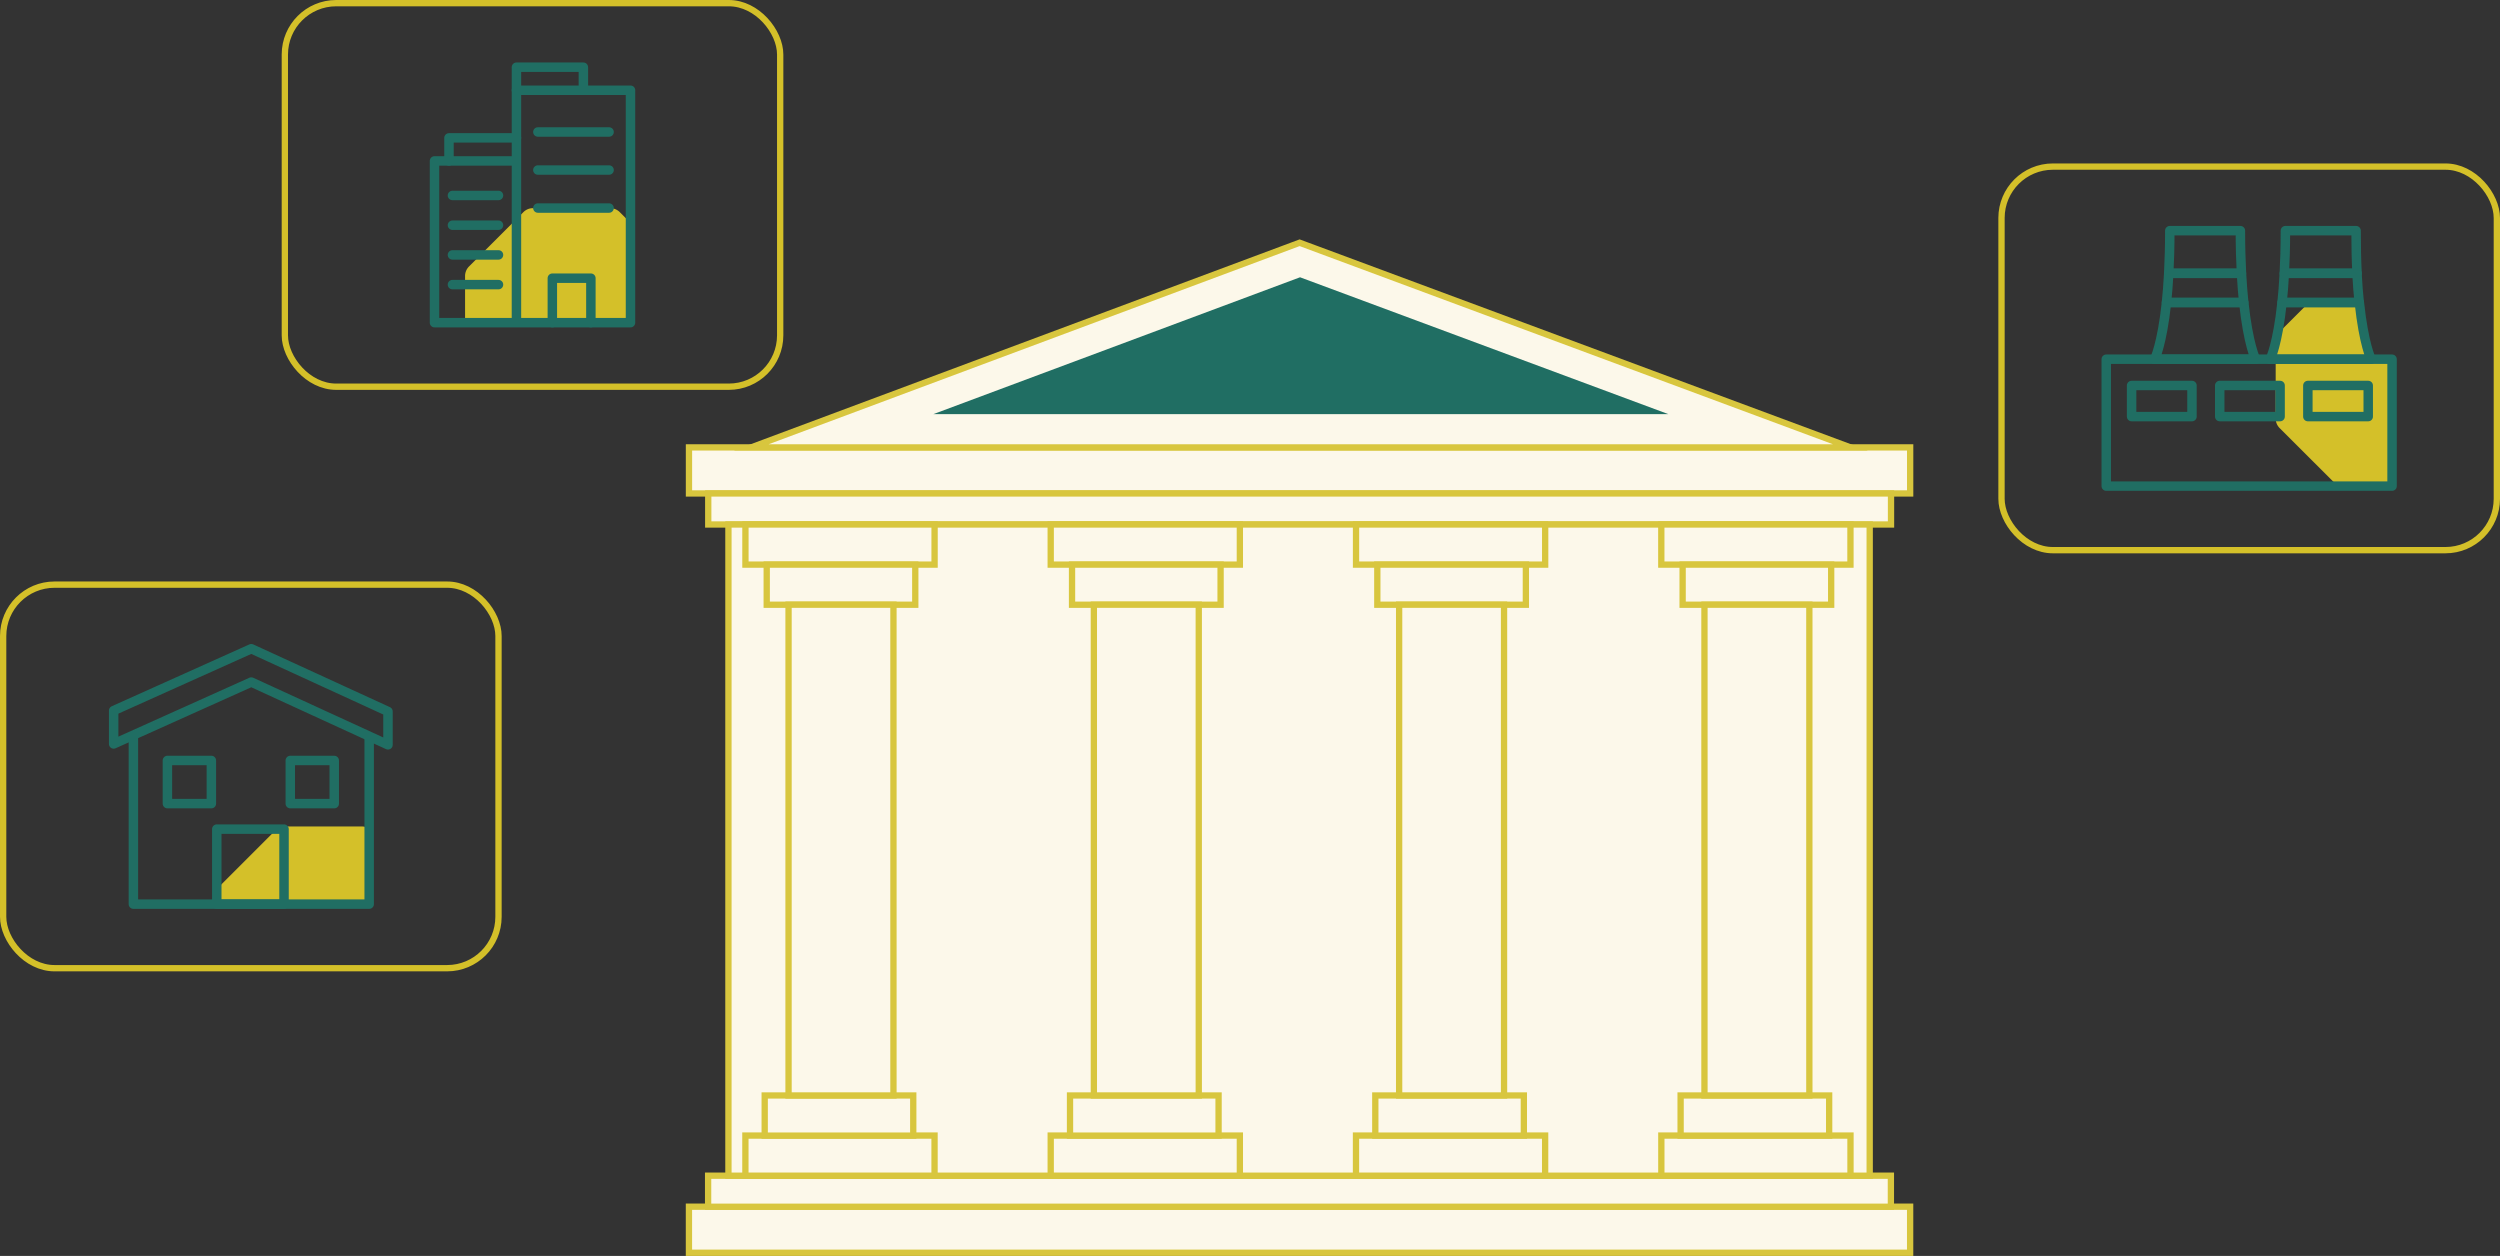 <svg xmlns="http://www.w3.org/2000/svg" xmlns:xlink="http://www.w3.org/1999/xlink" viewBox="0 0 792.63 398.19"><rect x="0" y="0" width="792.63" height="398.19" fill="#333333" stroke="none"/><defs><style>.cls-1,.cls-6,.cls-8{fill:none;}.cls-2{fill:#fcf8ea;stroke:#d8c63e;}.cls-2,.cls-8{stroke-miterlimit:10;stroke-width:2px;}.cls-3{fill:#206e63;}.cls-4{clip-path:url(#clip-path);}.cls-5{fill:#d4c029;}.cls-6{stroke:#206e63;stroke-linecap:round;stroke-linejoin:round;stroke-width:3px;}.cls-7{clip-path:url(#clip-path-2);}.cls-8{stroke:#d4c029;}.cls-9{clip-path:url(#clip-path-3);}</style><clipPath id="clip-path"><polyline class="cls-1" points="163.74 102.3 163.74 28.61 199.9 28.61 199.9 102.3 137.76 102.3 137.76 51.02 163.74 51.02"/></clipPath><clipPath id="clip-path-2"><path class="cls-1" d="M751.78,113.89s-2.33-4.59-3.75-18h-24.5c-1.41,13.38-3.75,18-3.75,18h-52v40.23h90.62V113.89Z"/></clipPath><clipPath id="clip-path-3"><polyline class="cls-1" points="42.29 234.08 42.29 286.66 117.05 286.66 117.05 234.36"/></clipPath></defs><g id="Layer_2" data-name="Layer 2"><g id="Layer_1-2" data-name="Layer 1"><rect class="cls-2" x="218.44" y="141.85" width="387.18" height="14.6"/><rect class="cls-2" x="224.55" y="156.45" width="375" height="9.84"/><rect class="cls-2" x="218.44" y="382.59" width="387.18" height="14.6" transform="translate(824.05 779.78) rotate(180)"/><rect class="cls-2" x="224.5" y="372.75" width="375" height="9.84" transform="translate(824.01 755.35) rotate(180)"/><rect class="cls-2" x="230.95" y="166.29" width="361.84" height="206.47"/><rect class="cls-2" x="236.34" y="166.29" width="59.97" height="12.72"/><rect class="cls-2" x="243.09" y="179.01" width="47.1" height="12.72"/><rect class="cls-2" x="236.34" y="360.04" width="59.97" height="12.72" transform="translate(532.64 732.79) rotate(180)"/><rect class="cls-2" x="242.45" y="347.32" width="47.1" height="12.72" transform="translate(532 707.36) rotate(180)"/><rect class="cls-2" x="250.01" y="191.72" width="33.26" height="155.6"/><rect class="cls-2" x="333.13" y="166.29" width="59.97" height="12.72"/><rect class="cls-2" x="339.89" y="179.01" width="47.1" height="12.72"/><rect class="cls-2" x="333.13" y="360.04" width="59.97" height="12.72" transform="translate(726.23 732.79) rotate(180)"/><rect class="cls-2" x="339.25" y="347.32" width="47.1" height="12.72" transform="translate(725.6 707.36) rotate(180)"/><rect class="cls-2" x="346.81" y="191.72" width="33.26" height="155.6"/><rect class="cls-2" x="429.93" y="166.29" width="59.97" height="12.72"/><rect class="cls-2" x="436.68" y="179.01" width="47.1" height="12.72"/><rect class="cls-2" x="429.93" y="360.04" width="59.97" height="12.72" transform="translate(919.82 732.79) rotate(180)"/><rect class="cls-2" x="436.05" y="347.32" width="47.1" height="12.72" transform="translate(919.19 707.36) rotate(180)"/><rect class="cls-2" x="443.6" y="191.72" width="33.26" height="155.6"/><rect class="cls-2" x="526.72" y="166.29" width="59.97" height="12.72"/><rect class="cls-2" x="533.48" y="179.01" width="47.1" height="12.72"/><rect class="cls-2" x="526.72" y="360.04" width="59.97" height="12.72" transform="translate(1113.42 732.79) rotate(180)"/><rect class="cls-2" x="532.84" y="347.32" width="47.1" height="12.72" transform="translate(1112.78 707.36) rotate(180)"/><rect class="cls-2" x="540.4" y="191.72" width="33.26" height="155.6"/><polygon class="cls-2" points="238.17 141.85 412.05 76.96 586.69 141.85 238.17 141.85"/><polygon class="cls-3" points="295.9 131.31 412.18 87.91 528.97 131.31 295.9 131.31"/><g class="cls-4"><path class="cls-5" d="M215,87.5V112a4.23,4.23,0,0,1-1.26,3l-17.29,17.29a4.23,4.23,0,0,1-3,1.26H169a4.22,4.22,0,0,1-3-1.26L148.69,115a4.3,4.3,0,0,1-1.24-3V87.5a4.3,4.3,0,0,1,1.24-3L166,67.2A4.28,4.28,0,0,1,169,66h24.48a4.3,4.3,0,0,1,3,1.24l17.29,17.31A4.23,4.23,0,0,1,215,87.5Z"/></g><polyline class="cls-6" points="142.35 51.02 142.35 43.72 163.74 43.72"/><polyline class="cls-6" points="163.74 28.61 163.74 21.31 184.96 21.31 184.96 28.61"/><line class="cls-6" x1="143.45" y1="61.97" x2="158.05" y2="61.97"/><line class="cls-6" x1="170.53" y1="41.85" x2="193.11" y2="41.85"/><line class="cls-6" x1="170.53" y1="53.91" x2="193.11" y2="53.91"/><line class="cls-6" x1="170.53" y1="65.96" x2="193.11" y2="65.96"/><line class="cls-6" x1="143.45" y1="71.4" x2="158.05" y2="71.4"/><line class="cls-6" x1="143.45" y1="80.82" x2="158.05" y2="80.82"/><line class="cls-6" x1="143.45" y1="90.24" x2="158.05" y2="90.24"/><polyline class="cls-6" points="175.12 102.3 175.12 88.2 187.34 88.2 187.34 102.3"/><polyline class="cls-6" points="163.74 102.3 163.74 28.61 199.9 28.61 199.9 102.3 137.76 102.3 137.76 51.02 163.74 51.02"/><g class="cls-7"><path class="cls-5" d="M789.08,108.2v24.48a4.23,4.23,0,0,1-1.26,3L770.53,153a4.23,4.23,0,0,1-3,1.26H743.06a4.23,4.23,0,0,1-3-1.26l-17.31-17.29a4.3,4.3,0,0,1-1.24-3V108.2a4.3,4.3,0,0,1,1.24-3L740.07,87.9a4.3,4.3,0,0,1,3-1.24h24.48a4.3,4.3,0,0,1,3,1.24l17.29,17.31A4.23,4.23,0,0,1,789.08,108.2Z"/></g><path class="cls-6" d="M683.14,113.89h32s-2.33-4.59-3.75-18h-24.5C685.47,109.3,683.14,113.89,683.14,113.89Z"/><path class="cls-6" d="M710.32,73.13H687.94c0,5.07-.13,9.56-.34,13.53h23.06C710.45,82.69,710.32,78.2,710.32,73.13Z"/><path class="cls-6" d="M687.6,86.66c-.18,3.47-.43,6.54-.72,9.26h24.5c-.28-2.72-.53-5.79-.72-9.26Z"/><path class="cls-6" d="M719.78,113.89h32s-2.33-4.59-3.75-18h-24.5C722.12,109.3,719.78,113.89,719.78,113.89Z"/><path class="cls-6" d="M747,73.13H724.59c0,5.07-.13,9.56-.34,13.53h23.06C747.1,82.69,747,78.2,747,73.13Z"/><path class="cls-6" d="M724.25,86.66c-.18,3.47-.43,6.54-.72,9.26H748c-.29-2.72-.53-5.79-.72-9.26Z"/><rect class="cls-6" x="667.79" y="113.89" width="90.62" height="40.23"/><rect class="cls-6" x="675.83" y="122.22" width="19.14" height="9.86"/><rect class="cls-6" x="703.77" y="122.22" width="19.14" height="9.86"/><rect class="cls-6" x="731.71" y="122.22" width="19.14" height="9.86"/><rect class="cls-8" x="90.31" y="1" width="157.05" height="121.61" rx="16.29"/><rect class="cls-8" x="634.58" y="52.82" width="157.05" height="121.61" rx="16.29"/><rect class="cls-8" x="1" y="185.36" width="157.05" height="121.61" rx="16.29"/><polygon class="cls-6" points="123.01 236.15 79.67 216.25 36.04 235.87 36.04 225.29 79.67 205.68 123.01 225.57 123.01 236.15"/><g class="cls-9"><path class="cls-5" d="M136.28,283.59v24.48a4.23,4.23,0,0,1-1.26,3l-17.29,17.29a4.22,4.22,0,0,1-3,1.26H90.27a4.24,4.24,0,0,1-3-1.26L70,311.06a4.29,4.29,0,0,1-1.23-3V283.59a4.29,4.29,0,0,1,1.23-3l17.31-17.31a4.31,4.31,0,0,1,3-1.24h24.47a4.28,4.28,0,0,1,3,1.24L135,280.6A4.23,4.23,0,0,1,136.28,283.59Z"/></g><rect class="cls-6" x="68.73" y="262.87" width="21.32" height="23.79"/><rect class="cls-6" x="53.08" y="241.11" width="13.93" height="13.68"/><rect class="cls-6" x="92.04" y="241.11" width="13.93" height="13.68"/><polyline class="cls-6" points="42.29 234.08 42.29 286.66 117.05 286.66 117.05 234.36"/></g></g></svg>